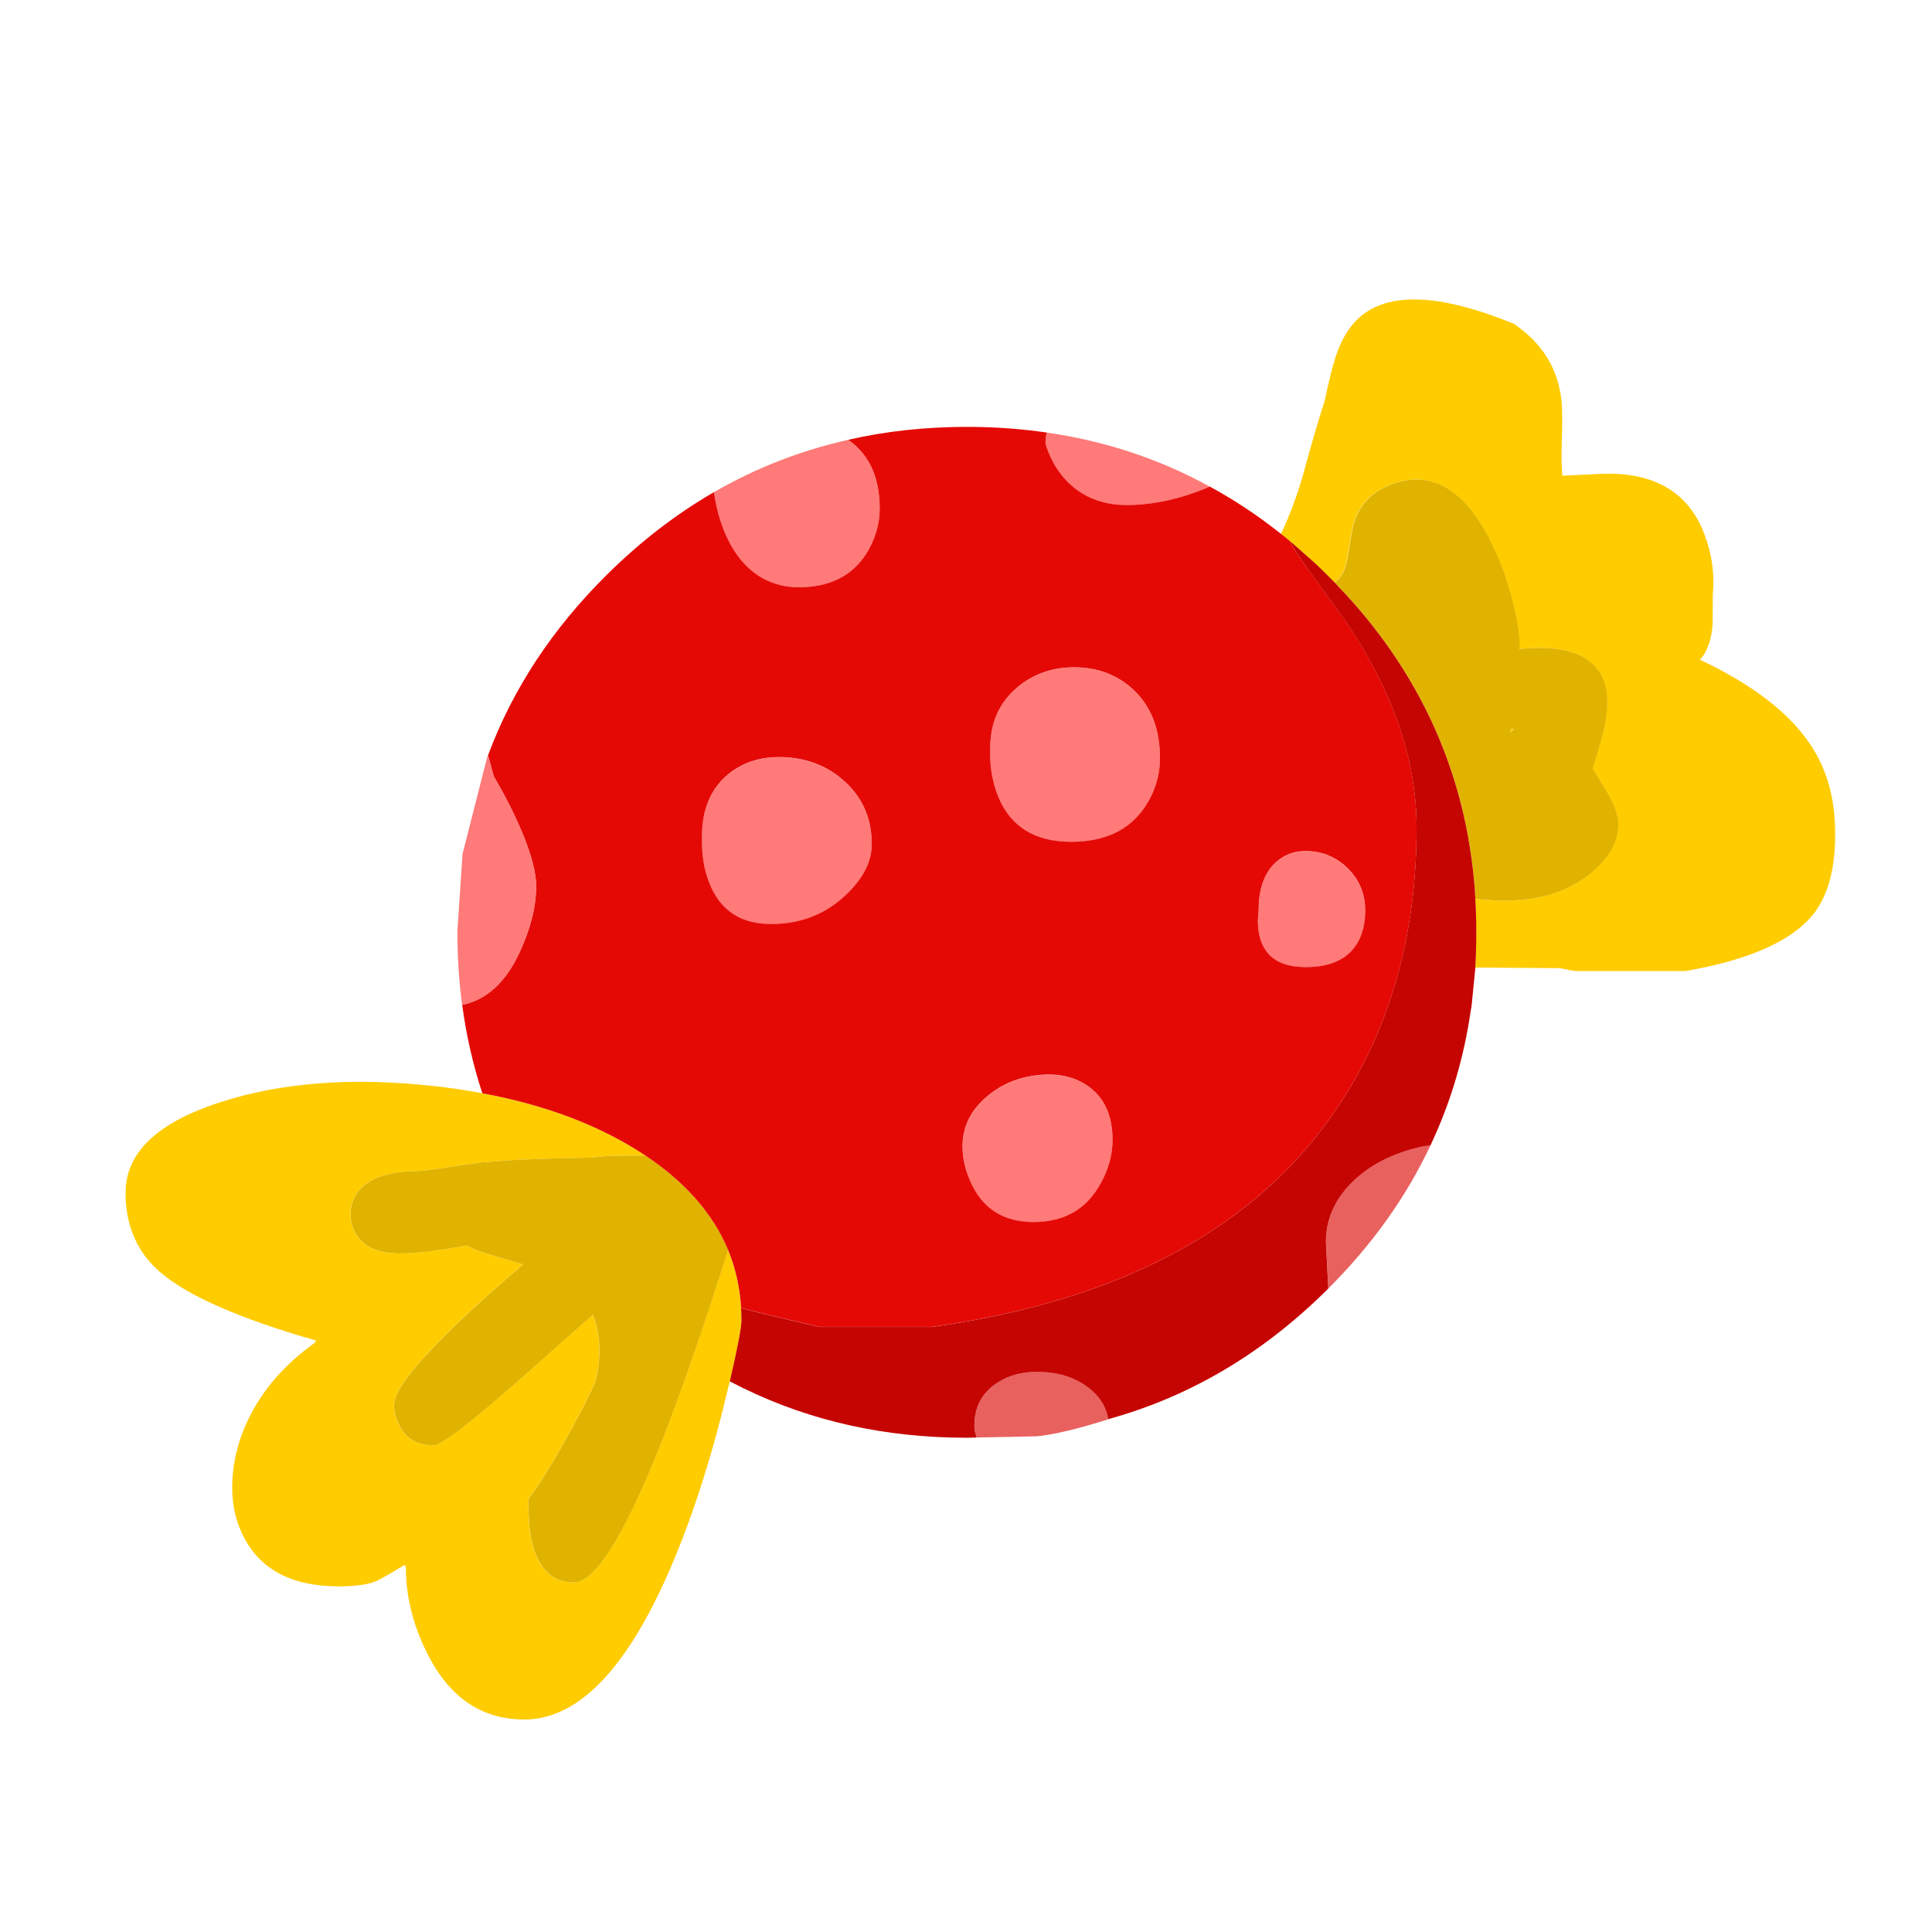 <svg fill="none" height="200" viewBox="0 0 200 200" width="200" xmlns="http://www.w3.org/2000/svg" xmlns:xlink="http://www.w3.org/1999/xlink"><clipPath id="a"><path d="m13 31h177v147h-177z"/></clipPath><path d="m0 0h200v200h-200z" fill="#fff"/><g clip-path="url(#a)"><path d="m114.721 146.924v-.019c-.21-1.31-.913-2.412-2.104-3.305-1.32-.986-2.914-1.513-4.781-1.581-1.906-.08-3.507.339-4.801 1.256-1.445 1.015-2.165 2.453-2.165 4.317 0 .368.081.775.244 1.216l6.212-.121c1.838-.189 4.305-.778 7.398-1.763m30.611-27.73c-2.263.758-4.115 1.886-5.558 3.385-1.676 1.743-2.514 3.75-2.514 6.021 0 .054.081 1.649.245 4.785 4.542-4.533 8.071-9.479 10.585-14.837-.864.109-1.782.327-2.758.649z" fill="#e8615f"/><path d="m61.653 119.782c.273-.041.537-.06.798-.06 0-.068 1.45-.102 4.352-.102-4.618-3.068-10.244-5.215-16.878-6.445-1.621-.31-3.305-.562-5.047-.751-8.338-.92-15.64-.378-21.905 1.622-6.649 2.107-9.973 5.25-9.973 9.426 0 3.46 1.22 6.223 3.659 8.29 2.848 2.419 8.201 4.758 16.062 7.014l-.102.204c-2.97 2.121-5.191 4.6-6.661 7.44-1.281 2.46-1.921 5-1.921 7.622 0 1.947.442 3.717 1.328 5.312 1.772 3.244 5.006 4.864 9.707 4.864 1.879 0 3.236-.21 4.066-.629.532-.271 1.457-.804 2.78-1.601l.102.305c0 3.121.803 6.211 2.411 9.264 2.275 4.297 5.558 6.445 9.848 6.445 6.307 0 11.933-6.69 16.877-20.067 1.594-4.338 2.99-9.048 4.188-14.127.068-.284.137-.555.205-.811.803-3.472 1.206-5.589 1.206-6.344 0-.419-.015-.83-.042-1.237-.122-2.136-.571-4.143-1.35-6.022-2.587 8.189-4.925 14.92-7.01 20.191-.464 1.135-.905 2.203-1.328 3.203-3.161 7.351-5.709 11.026-7.642 11.026-2.165 0-3.598-1.344-4.291-4.034-.273-1.082-.408-2.607-.408-4.581 1.05-1.404 2.301-3.399 3.759-5.98 1.13-2 2.199-4.068 3.207-6.203.259-1.162.388-2.203.388-3.121 0-1.433-.225-2.697-.674-3.792-1.73 1.528-3.951 3.494-6.661 5.898-5.721 5.082-8.999 7.622-9.829 7.622-1.594 0-2.746-.634-3.454-1.905-.422-.758-.635-1.521-.635-2.291 0-1.554 2.616-4.769 7.847-9.648 1.772-1.634 3.61-3.264 5.516-4.886-3.012-.864-4.747-1.412-5.211-1.642-.217-.109-.415-.215-.593-.324-3.012.554-5.326.83-6.949.83-2.165 0-3.663-.634-4.496-1.905-.408-.634-.613-1.351-.613-2.148 0-1.082.368-1.985 1.103-2.716 1.091-1.095 2.902-1.676 5.435-1.743.666-.015 1.662-.121 2.982-.325 1.799-.283 3.153-.479 4.066-.588.137 0 .859-.061 2.165-.182 2.111-.135 5.204-.242 9.277-.324l.327-.041m94.731-44.332-.041.344.407-.305c-.122-.015-.244-.027-.368-.041m10.114-26.413c-.381 0-1.232.034-2.555.102-1.335.068-2.065.102-2.187.102-.095-.77-.115-2.019-.061-3.75.068-1.784.054-3.143-.042-4.075-.368-3.283-2.001-5.912-4.903-7.886-7.984-3.271-13.446-3.373-16.387-.305-.993 1.027-1.757 2.487-2.289 4.378-.286 1.014-.601 2.324-.94 3.932-.6 1.811-1.362 4.426-2.289 7.845-.667 2.215-1.411 4.181-2.229 5.898.313.242.62.494.92.751.11.08.225.177.347.283l2.267 2.007c.205.203.415.404.635.608.095.095.19.189.286.283.109.109.212.211.307.305.259.257.517.513.776.77.381-.298.654-.6.818-.913.273-.501.483-1.264.634-2.29.218-1.433.369-2.305.449-2.615.545-2.162 1.955-3.634 4.23-4.419 4.059-1.378 7.452.724 10.176 6.305.966 1.973 1.723 4.143 2.267 6.506.476 2.041.654 3.479.532 4.317 4.454-.446 7.288.46 8.501 2.717.395.729.6 1.574.613 2.535.014.501-.015.993-.081 1.479 0 .784-.476 2.663-1.43 5.634 0 .027.442.758 1.328 2.189.886 1.445 1.327 2.642 1.327 3.588 0 1.864-.988 3.588-2.963 5.169-2.274 1.823-5.184 2.736-8.725 2.736-1.077 0-2.111-.06-3.107-.181.068 1.135.102 2.29.102 3.467s-.034 2.445-.102 3.649l8.725.061 1.575.305h11.442c6.402-1.109 10.748-2.981 13.035-5.615 1.663-1.905 2.492-4.75 2.492-8.535s-.859-6.736-2.575-9.305c-2.179-3.283-5.987-6.21-11.422-8.777.695-.758 1.123-1.872 1.286-3.344.027-.339.042-1.453.042-3.344.205-2.177-.096-4.305-.899-6.385-1.593-4.121-4.903-6.184-9.931-6.184z" fill="#fc0"/><path d="m75.365 129.392c-1.567-3.743-4.42-6.999-8.562-9.769-2.902 0-4.352.034-4.352.101-.259 0-.525.02-.798.061l-.327.041c-4.074.08-7.166.189-9.277.325-1.308.121-2.031.181-2.165.181-.913.109-2.267.305-4.066.588-1.32.204-2.316.31-2.983.325-2.533.068-4.344.649-5.435 1.743-.735.729-1.103 1.634-1.103 2.717 0 .796.205 1.513.613 2.147.83 1.271 2.328 1.906 4.496 1.906 1.621 0 3.937-.276 6.949-.831.178.109.373.216.593.325.464.23 2.199.777 5.211 1.641-1.906 1.623-3.747 3.25-5.516 4.886-5.231 4.879-7.847 8.094-7.847 9.649 0 .77.212 1.532.635 2.29.708 1.271 1.86 1.906 3.454 1.906.83 0 4.108-2.54 9.829-7.622 2.712-2.404 4.93-4.373 6.661-5.898.449 1.094.674 2.358.674 3.791 0 .92-.129 1.959-.388 3.121-1.008 2.136-2.077 4.203-3.207 6.203-1.457 2.581-2.712 4.574-3.759 5.981 0 1.973.137 3.501.408 4.581.696 2.689 2.126 4.033 4.291 4.033 1.935 0 4.481-3.675 7.642-11.026.422-1 .864-2.068 1.328-3.203 2.084-5.271 4.42-11.999 7.01-20.19m81.895-62.215c.122-.838-.054-2.276-.532-4.317-.544-2.365-1.301-4.535-2.267-6.506-2.724-5.581-6.117-7.682-10.176-6.305-2.274.784-3.685 2.257-4.229 4.419-.081.31-.232 1.181-.45 2.615-.148 1.026-.361 1.792-.634 2.29-.164.31-.437.615-.818.913.137.148.274.298.408.446 2.043 2.135 3.861 4.358 5.455 6.668 3.583 5.189 6.075 10.825 7.478 16.905.559 2.472.947 5.021 1.164 7.641.027.366.049.729.061 1.094.994.121 2.031.182 3.107.182 3.542 0 6.451-.913 8.726-2.736 1.974-1.581 2.963-3.305 2.963-5.169 0-.947-.442-2.143-1.328-3.588-.886-1.433-1.328-2.162-1.328-2.189.955-2.973 1.431-4.852 1.431-5.634.068-.487.095-.981.08-1.479-.014-.959-.217-1.804-.612-2.535-1.213-2.256-4.047-3.162-8.501-2.716m-.92 8.615.041-.344c.122.015.244.027.369.041l-.408.305z" fill="#e0b300"/><path d="m54.053 86.174c-.764-1.838-1.743-3.777-2.943-5.818-.217-.838-.415-1.562-.593-2.169-.027.08-.061.17-.102.264l-2.534 9.954-.532 7.966v.143c0 2.566.164 5.074.491 7.521 2.521-.514 4.503-2.325 5.946-5.433 1.145-2.472 1.716-4.758 1.716-6.852 0-1.392-.483-3.249-1.45-5.574m34.331-40.197c-.19-.162-.388-.31-.593-.446-4.918 1.109-9.543 2.913-13.875 5.411.027.325.11.792.244 1.399.273 1.271.666 2.433 1.186 3.486 1.609 3.31 4.052 4.966 7.337 4.966s5.497-1.148 6.968-3.445c.94-1.487 1.411-3.06 1.411-4.724 0-2.905-.893-5.121-2.678-6.649zm28.22 6.305c2.792 0 5.674-.634 8.642-1.905-5.162-2.838-10.734-4.697-16.714-5.574-.053-.015-.11-.019-.163-.019-.095.325-.144.661-.144 1.014 0 .177.115.547.346 1.114.327.811.757 1.554 1.287 2.23 1.647 2.094 3.895 3.143 6.743 3.143m-1.43 65.718c0-2.46-.81-4.283-2.431-5.472-1.43-1.053-3.207-1.46-5.333-1.215-2.07.23-3.849.992-5.333 2.29-1.62 1.404-2.431 3.094-2.431 5.068 0 1.377.347 2.75 1.042 4.116 1.253 2.486 3.359 3.728 6.315 3.728 3.038 0 5.286-1.215 6.743-3.648.955-1.581 1.43-3.204 1.43-4.865m24.439-28.013c-1.061-1.082-2.328-1.695-3.8-1.845-1.513-.162-2.78.237-3.8 1.196-1.145 1.094-1.716 2.729-1.716 4.905 0 .053-.027.404-.08 1.053 0 .743.095 1.411.285 2.007.627 1.879 2.194 2.818 4.701 2.818s4.34-.837 5.333-2.513c.532-.92.798-2.041.798-3.365 0-1.663-.571-3.082-1.716-4.256m-49.368-2.595c0-2.595-.913-4.736-2.739-6.426-1.662-1.54-3.678-2.392-6.048-2.554-2.385-.177-4.401.4-6.048 1.724-1.826 1.501-2.739 3.649-2.739 6.445 0 .743.015 1.29.042 1.642.095 1.135.32 2.162.674 3.082 1.103 2.905 3.249 4.358 6.436 4.358 3.012 0 5.565-.981 7.664-2.939 1.838-1.717 2.758-3.494 2.758-5.332zm14.998-16.176c-1.826 1.567-2.738 3.649-2.738 6.244 0 .784.014 1.358.041 1.724.122 1.215.388 2.317.798 3.305 1.282 3.109 3.793 4.663 7.54 4.663 3.5 0 6.055-1.215 7.663-3.649 1.023-1.554 1.533-3.23 1.533-5.026 0-2.988-.913-5.339-2.738-7.055-1.636-1.528-3.652-2.305-6.048-2.332-2.358-.015-4.374.695-6.048 2.128z" fill="#ff7a78"/><path d="m135.258 58.727c-.803-1.109-1.377-2.007-1.716-2.697-.3-.257-.605-.506-.92-.751-2.358-1.879-4.816-3.513-7.376-4.905-2.97 1.271-5.851 1.905-8.643 1.905s-5.093-1.048-6.743-3.143c-.532-.675-.96-1.419-1.287-2.23-.231-.567-.346-.939-.346-1.114 0-.351.049-.69.144-1.014-2.685-.392-5.443-.588-8.277-.588-4.29 0-8.391.445-12.301 1.339.205.136.403.283.593.446 1.784 1.528 2.678 3.743 2.678 6.649 0 1.663-.471 3.237-1.411 4.724-1.472 2.298-3.793 3.445-6.968 3.445-3.175 0-5.728-1.656-7.337-4.966-.517-1.053-.913-2.215-1.186-3.486-.137-.608-.217-1.075-.244-1.399-3.951 2.283-7.657 5.143-11.115 8.573-5.64 5.595-9.733 11.818-12.282 18.67.178.608.373 1.332.593 2.169 1.198 2.041 2.179 3.98 2.943 5.818.967 2.324 1.45 4.181 1.45 5.574 0 2.094-.571 4.378-1.716 6.852-1.445 3.109-3.427 4.92-5.946 5.433.422 3.148 1.118 6.196 2.084 9.143 6.634 1.23 12.26 3.377 16.877 6.445 4.142 2.77 6.995 6.026 8.562 9.769.776 1.879 1.225 3.886 1.35 6.022 2.453.622 5.157 1.271 8.113 1.946h11.647c19.862-2.769 33.933-10.459 42.217-23.069 5.298-8.082 7.949-17.621 7.949-28.623 0-6.743-2.248-13.561-6.744-20.454-.505-.784-2.05-2.947-4.637-6.486m-32.757 18.73c0-2.595.913-4.675 2.739-6.244 1.676-1.433 3.693-2.143 6.048-2.128 2.397.027 4.413.804 6.048 2.332 1.825 1.717 2.738 4.068 2.738 7.055 0 1.796-.51 3.472-1.532 5.026-1.609 2.433-4.162 3.649-7.664 3.649-3.747 0-6.261-1.554-7.54-4.663-.407-.985-.673-2.087-.798-3.305-.027-.366-.041-.939-.041-1.724m-14.998 3.506c1.826 1.69 2.738 3.83 2.738 6.426 0 1.838-.92 3.615-2.758 5.332-2.099 1.959-4.652 2.939-7.664 2.939-3.188 0-5.333-1.453-6.436-4.358-.354-.92-.579-1.947-.674-3.082-.027-.351-.041-.898-.041-1.642 0-2.796.913-4.947 2.738-6.445 1.647-1.324 3.663-1.898 6.048-1.724 2.37.162 4.386 1.014 6.048 2.554zm48.306 7.176c1.472.148 2.739.763 3.8 1.845 1.145 1.177 1.716 2.596 1.716 4.256 0 1.324-.266 2.445-.798 3.365-.993 1.675-2.773 2.514-5.333 2.514s-4.073-.94-4.701-2.818c-.19-.596-.285-1.264-.285-2.007.053-.649.08-1.0.08-1.053 0-2.177.571-3.811 1.716-4.905 1.023-.959 2.289-1.358 3.8-1.196m-23.069 24.386c1.62 1.189 2.431 3.014 2.431 5.472 0 1.663-.476 3.283-1.431 4.864-1.457 2.433-3.705 3.649-6.743 3.649-2.956 0-5.062-1.242-6.314-3.729-.696-1.366-1.043-2.736-1.043-4.116 0-1.973.811-3.663 2.431-5.068 1.484-1.297 3.264-2.06 5.333-2.29 2.126-.242 3.903.162 5.333 1.215z" fill="#e50906"/><path d="m152.728 93.045c-.015-.366-.034-.729-.061-1.094-.217-2.622-.605-5.169-1.164-7.641-1.404-6.082-3.896-11.716-7.479-16.905-1.593-2.31-3.412-4.535-5.455-6.668-.136-.148-.273-.298-.407-.446-.259-.257-.518-.513-.776-.77-.096-.094-.198-.196-.308-.305-.095-.095-.19-.189-.286-.283-.217-.203-.429-.404-.634-.608l-2.268-2.007c-.122-.109-.239-.203-.346-.283.342.69.913 1.588 1.716 2.697 2.587 3.54 4.134 5.702 4.637 6.486 4.496 6.893 6.744 13.709 6.744 20.454 0 10.999-2.651 20.541-7.95 28.623-8.283 12.61-22.354 20.297-42.217 23.069h-11.647c-2.956-.675-5.66-1.324-8.113-1.946.027.404.042.818.042 1.237 0 .758-.403 2.871-1.206 6.343l1.123.567c.081.041.164.087.244.143h.042c6.988 3.418 14.698 5.128 23.13 5.128.342 0 .684-.008 1.023-.02-.164-.443-.244-.847-.244-1.215 0-1.864.722-3.305 2.165-4.317 1.293-.92 2.894-1.339 4.801-1.257 1.867.068 3.46.596 4.781 1.581 1.193.894 1.894 1.995 2.104 3.305 8.445-2.324 15.999-6.791 22.662-13.399.041-.041.08-.079.122-.121-.164-3.135-.244-4.731-.244-4.784 0-2.271.837-4.278 2.514-6.021 1.444-1.501 3.297-2.63 5.557-3.385.976-.322 1.897-.54 2.758-.649 2.087-4.421 3.485-9.123 4.188-14.108l.02-.02c.015-.162.034-.324.061-.486l.346-3.487c0-.094.008-.189.02-.283.068-1.204.103-2.419.103-3.649 0-1.23-.035-2.332-.103-3.467z" fill="#c50502"/></g></svg>